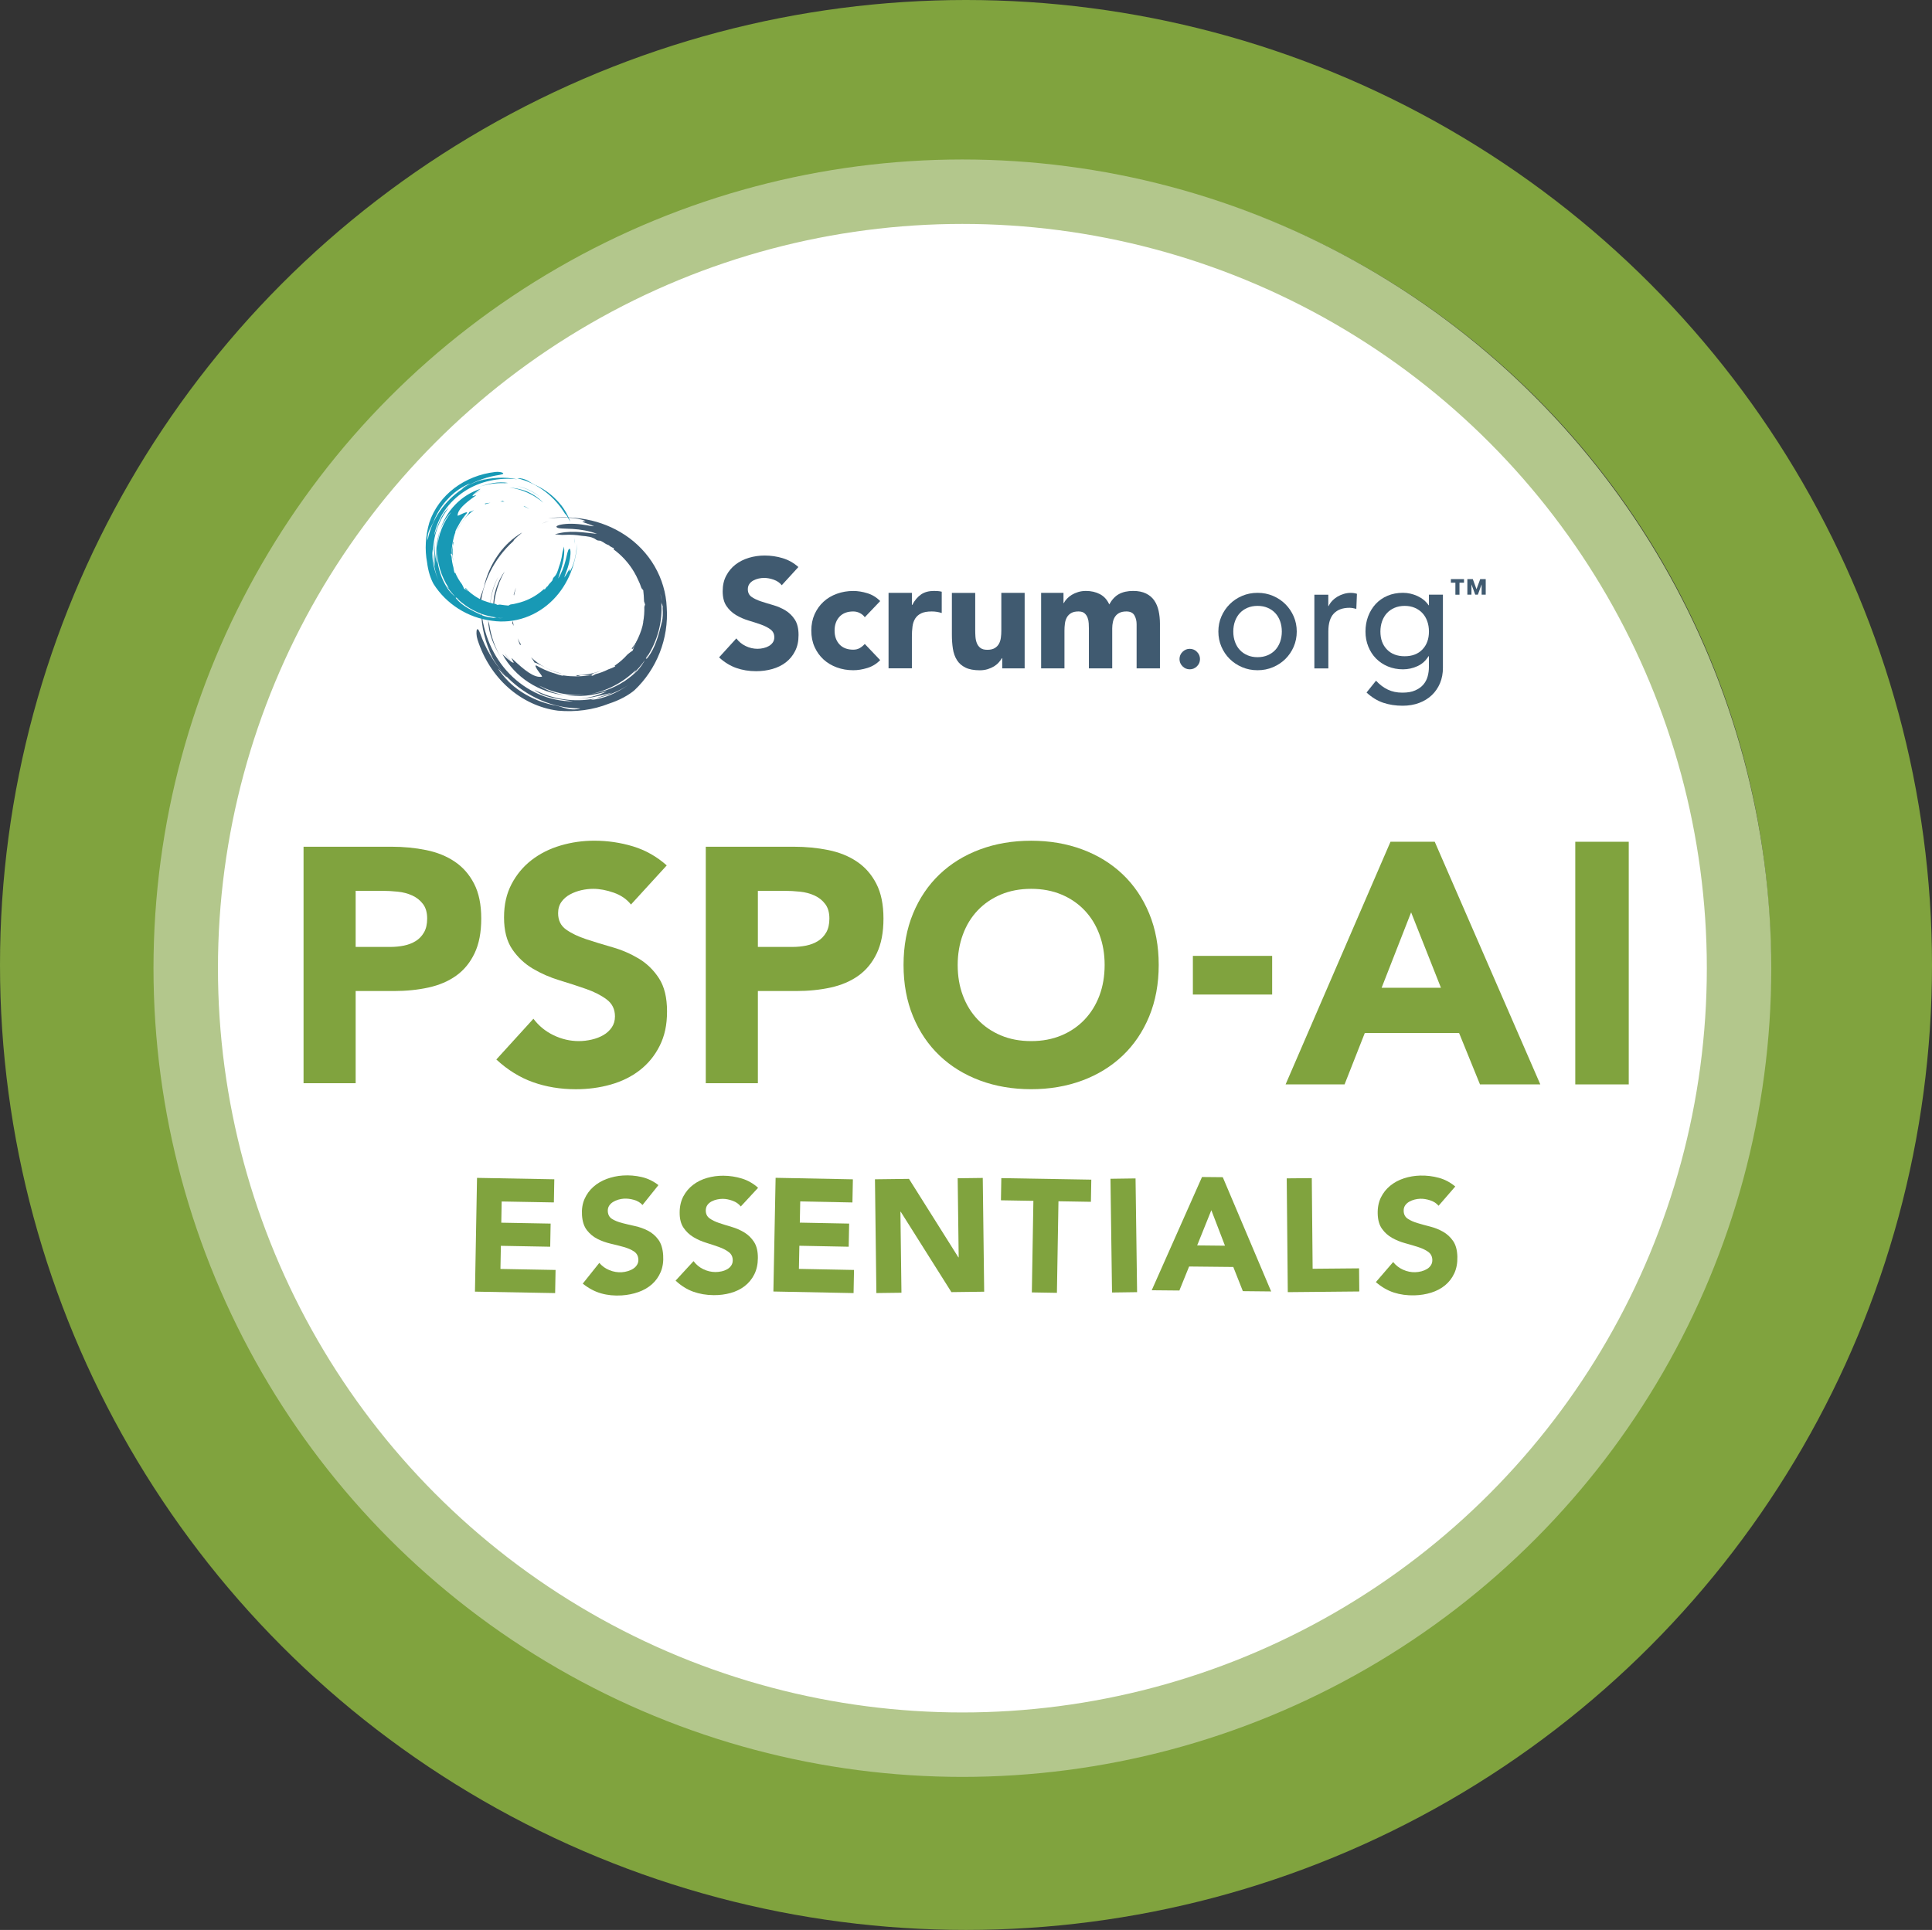 <?xml version="1.0" encoding="UTF-8"?>
<svg id="Layer_2" xmlns="http://www.w3.org/2000/svg" viewBox="0 0 599.5 599">
    <rect x="0" y="0" width="599.5" height="599" fill="#333333" stroke="none"/>
    <defs>
        <style>
            .cls-1{fill:#405a70;}.cls-2{fill:#fff;}.cls-3{stroke:#b3c78c;stroke-width:20px;}.cls-3,.cls-4{fill:none;}.cls-5{fill:#1899b5;}.cls-4{stroke:#80a33e;stroke-width:50px;}.cls-6{fill:#80a33e;}</style>
    </defs>
    <g id="Layer_1-2">
        <circle class="cls-2" cx="301.59" cy="300.91" r="238.84" />
        <ellipse class="cls-4" cx="299.75" cy="299.5" rx="274.75" ry="274.5" />
        <circle class="cls-3" cx="298.63" cy="300.5" r="241" />
        <path class="cls-1"
            d="M150.2,182.05c.66-3.03,1.89-5.94,3.5-8.54,1.62-2.6,3.62-4.87,5.77-6.74-1.72,1.5-3.26,3.2-4.58,5.04,1-1.38,2.05-2.56,3.21-3.63,1.16-1.07,2.43-2.03,3.91-2.91-.35.4-1,.89-1.57,1.38-.57.49-1.06.97-1.13,1.29-3.01,2.73-5.52,6.02-7.3,9.7-1.79,3.66-2.84,7.71-3.02,11.79-.43-1.62-.22-2.97.11-4.13.35-1.17.83-2.15,1.09-3.25" />
        <path class="cls-1" d="M170.35,161.73c-.78.25-1.53.51-2.26.8.76-.34,1.54-.63,2.26-.8" />
        <path class="cls-1" d="M179.85,215.11c.83-.09,1.66-.22,2.46-.35-.79.2-1.63.29-2.46.35" />
        <path class="cls-1"
            d="M151.49,192.59l.36,1.36c.52,3.48,1.7,6.94,3.58,10.11-1.03-1.71-2.01-3.54-2.73-5.48-.72-1.94-1.18-3.99-1.21-5.99" />
        <path class="cls-1"
            d="M152.06,188.78c.02-3.52.99-7.07,2.66-9.91-1.58,2.88-2.53,6.34-2.66,9.91" />
        <path class="cls-1"
            d="M197.18,200.19c-.07-.02-.09-.1-.09-.19.03-.08.04-.16.04-.24.64-.95,1.21-1.95,1.71-3-.07.28-.04.58-.15.85-.3.57-.56.88-.8,1.21-.24.33-.46.69-.71,1.36" />
        <path class="cls-1"
            d="M178.92,215.16l-.09.04c-.29.02-.57.04-.85.05l-.1-.02c.35-.02.69-.04,1.05-.06" />
        <path class="cls-1"
            d="M196.37,201.41c-.12-.06-.25-.11-.39-.09.41-.5.79-1.01,1.15-1.55-.01.08-.02.16-.03.23-.13.43-.6.92-.73,1.41" />
        <path class="cls-1"
            d="M184.35,208.92c-.38.12-.65.47-.82.58-1.06.07-2.1.08-3.3.07-.18.09-.57.12-.94.27-.23-.1-.46-.19-.71-.27,2.62.04,5.33-.43,7.95-1.42-.68.31-1.41.58-2.18.77" />
        <path class="cls-1"
            d="M172.22,165.84c2-.65,4.29-.85,6.53-.76,2.24.08,4.42.41,6.5.62-2.26-.9-5.17-1.4-7.6-1.53-2.43-.15-4.39-.03-4.89-.52-.52-.47,1.25-.99,3.68-1.08,1.21-.04,2.58.03,3.88.19,1.3.16,2.54.4,3.55.6q-.51-.23-1.02-.44c.52.21,1.02.43,1.52.41-.5-.24-1.27-.52-1.99-.76-.72-.24-1.4-.46-1.69-.68.34-.07.68-.13,1.03-.18-1.39-.61-3.51-.97-5.68-1.04-2.17-.08-4.36.13-5.96.15,3.8-.4,7.88-.38,11.98.42,4.09.79,8.21,2.37,11.89,4.82,3.68,2.43,6.9,5.76,9.17,9.68,2.27,3.9,3.58,8.34,3.76,12.72.7,9.78-3.16,19.3-9.98,25.74-.66.58-1.89,1.46-3.35,2.24-1.46.8-3.14,1.48-4.57,1.94-4.95,1.98-10.44,2.68-15.85,2.19-5.75-.73-11.14-3.33-15.47-7.19-4.34-3.86-7.64-9.02-9.49-14.88-.38-1.17-.42-2.65-.17-3.1.12-.22.31-.19.56.25.26.44.57,1.28,1.08,2.63,1.79,4.44,4.41,8.54,7.78,11.93-.33-.07-.85-.55-1.38-1.12-.53-.56-1.07-1.21-1.5-1.56.99,1.49,2.05,2.76,3.2,3.91,1.16,1.15,2.43,2.18,3.9,3.15-1.97-1.29-3.8-2.79-5.42-4.5,2.03,2.13,4.47,4.1,7.24,5.65,2.76,1.55,5.83,2.68,8.99,3.23,1.15.22,2.19.67,3.41.96,1.21.29,2.62.43,4.27-.07-4.23.02-8.46-.87-12.34-2.55-3.88-1.67-7.41-4.11-10.37-7.09.02,0,.03.01.05,0-2.67-2.64-4.57-5.54-6.07-8.83.5,1.01,1.09,1.99,1.54,2.88-2.37-4.71-3.65-9.79-3.6-14.92.32,3.61,1.19,7.2,2.65,10.59,1.46,3.38,3.53,6.56,6.14,9.23,2.6,2.67,5.72,4.85,9.12,6.31,3.39,1.47,7.05,2.22,10.6,2.2-1.98-.35-4.26-.58-6.45-1.11-2.18-.52-4.24-1.35-5.59-2.47,5.67,2.93,12.37,3.98,18.88,2.69l-1.4.43c2.07-.13,4.17-.7,6.15-1.54,1.98-.83,3.84-1.94,5.56-3.09.31-.21.62-.41.92-.63l-.92.63c-3.2,2.1-6.73,3.49-10.31,4.19,1.6-.5,3.29-1.02,5.27-1.8-1.15.24-2.72.71-4.32,1.02-2.07.53-4.21.82-6.32.84,3.28-.11,6.44-1,9.04-2.32-4.13,1.34-8.65,1.9-12.93,1.23,2.36.24,4.74.16,7.06-.24,3.92-.46,7.8-1.82,11.21-4.05l-.38.28c.26-.17.51-.35.76-.53,1.32-.9,2.56-1.92,3.7-3.06,1-1.05,1.79-2.24,2.45-3.48l.4-.58c-.16.43-.18.68.35,0,1.17-1.46,2.03-3.23,2.71-5.12.68-1.89,1.18-3.89,1.71-5.98.28-1.1.34-2.64.21-4.27.08-.45,0-.68-.09-.88-.04-.35-.09-.7-.14-1.06-.1-.86-.23-1.72-.47-2.54.17.82.34,1.68.47,2.54l.1.97c-.11-.22-.24-.44-.29-.91.24,2.96-.03,6-.81,8.94-.77,2.94-2.05,5.76-3.74,8.33.12-.36.33-.85.38-1.06-.23.56-.5,1.11-.78,1.65-1.13,1.63-2.43,3.15-3.87,4.53.4-.44.73-.9.97-1.33-2,1.98-4.29,3.66-6.8,4.96-2.51,1.3-5.22,2.22-8.03,2.7-5.31.64-10.68-.42-15.27-2.8,2.36,1.53,5.21,2.58,8.22,3.04-4.02-.4-7.97-1.77-11.38-3.98-3.41-2.2-6.27-5.26-8.19-8.8,1.09,1.04,2.51,2.42,3.49,2.71.14-.2-1.27-2.18-.28-1.16,1.86,1.79,3.49,3.2,4.99,4.19,1.49.98,2.86,1.49,4.06,1.27.25-.1-.66-1.06-1.29-1.99-.64-.93-1.03-1.77-.31-1.43,1.15.66,3.25,1.76,5.68,2.43.67.26,1.4.48,2.16.65.09.05.27,0,.48-.06,2.68.45,5.25.28,6.67.15.53-.04,1.05-.11,1.58-.19.29.02.54.06.76.15.3-.18.61-.35.91-.5,1.38-.35,2.71-.85,3.96-1.48.74-.26,1.49-.55,2.19-.92-.07-.07-.24-.1-.17-.26,1.46-.98,2.79-2.15,3.95-3.46.55-.46,1.1-.88,1.64-1.23.23-1.03,1.01-2.4,1.71-3.98.71-1.57,1.34-3.36,1.54-4.89h-.03c.28-1.52.4-3.08.35-4.65.07-.26.15-.52.24-.76-.17-.38-.23-.79-.32-.97-.05-1.26-.11-2.36-.25-3.46-.12-.17-.49-.45-.63-.84-.24-.8-.56-1.55-.91-2.25-.37-.84-.79-1.68-1.27-2.5-1.61-2.75-3.78-5.16-6.36-7.06-.03-.14.02-.27.07-.4-.52-.12-1.06-.59-1.51-.71.1,0,.17-.02.19-.09-.71-.25-1.1-.45-1.46-.68-.36-.23-.69-.49-1.31-.78-.29-.1-.6-.06-.9-.12-.14-.06-.27-.11-.41-.17-1.3-1.01-2.9-1.13-4.6-1.28-1.7-.29-3.45-.4-5.21-.3-1.39.11-1.99-.14-3.02-.14" />
        <path class="cls-1"
            d="M199.02,196.38c.62-1.38,1.11-2.83,1.44-4.32-.22,1.61-.4,3.14-1.44,4.32" />
        <path class="cls-1"
            d="M165.86,205.62c-.3-.55-.67-1.08-1.08-1.63,2.57,2.48,5.84,4.23,9.39,5.05v.03c-1.45-.25-3.12-.93-4.58-1.67-1.47-.73-2.74-1.53-3.73-1.77" />
        <path class="cls-1" d="M197.1,200c0-.07.02-.14.03-.23,0,0,0,0,0-.01,0,.08,0,.15-.03.24" />
        <path class="cls-1"
            d="M156.86,203.2l-.23-.38c.64.92,1.33,1.8,2.07,2.64-.64-.63-1.27-1.41-1.84-2.27" />
        <path class="cls-1"
            d="M153.24,191.88c-.28-2.24-.26-4.53.07-6.78.57-2.87,1.71-5.56,3.29-7.75-2.48,4.31-3.74,9.41-3.36,14.54" />
        <path class="cls-1"
            d="M161.4,200.24c-.31-.69-.55-1.41-.76-2.13.3.68.65,1.34,1.03,1.97-.15-.07-.2.1-.27.16" />
        <path class="cls-1"
            d="M163.43,209.78l-.54-.4c.51.29,1.03.56,1.55.81-.21-.06-.67-.27-1.01-.4" />
        <path class="cls-1"
            d="M159.15,192.67c.06.54.14,1.07.25,1.6-.13-.3-.28-.59-.45-.88.1-.2.15-.45.19-.72" />
        <path class="cls-1"
            d="M159.44,184.38c.19-.71.43-1.39.71-2.02-.27.81-.49,1.65-.67,2.49-.05-.21-.09-.38-.04-.47" />
        <path class="cls-5"
            d="M165.94,150.47c2.21.95,4.25,2.32,5.98,3.93,1.74,1.62,3.17,3.48,4.28,5.39-.88-1.53-1.95-2.95-3.16-4.24.9.96,1.65,1.94,2.29,2.98.64,1.04,1.18,2.15,1.64,3.41-.25-.33-.53-.89-.82-1.4-.29-.5-.59-.95-.81-1.05-1.63-2.7-3.77-5.1-6.3-7-2.52-1.91-5.45-3.31-8.53-4.05,1.3-.08,2.29.27,3.13.7.84.44,1.51.95,2.31,1.31" />
        <path class="cls-5" d="M178.43,168.82c-.07-.63-.16-1.24-.27-1.84.15.63.25,1.26.27,1.84" />
        <path class="cls-5" d="M136.38,168.15c-.05.65-.08,1.3-.1,1.93-.04-.63.02-1.28.1-1.93" />
        <path class="cls-5"
            d="M157.73,149.89l-1.09.08c-2.73-.12-5.54.27-8.23,1.23,1.46-.53,3-1.01,4.58-1.27,1.58-.26,3.21-.31,4.74-.03" />
        <path class="cls-5"
            d="M160.55,150.89c2.68.53,5.24,1.8,7.16,3.49-1.96-1.63-4.46-2.87-7.16-3.49" />
        <path class="cls-5"
            d="M145.17,183.55s.09-.05.16-.04c.06.03.12.05.18.06.63.63,1.31,1.21,2.03,1.75-.21-.09-.44-.11-.63-.24-.39-.32-.58-.56-.8-.79-.22-.23-.46-.45-.93-.75" />
        <path class="cls-5"
            d="M136.48,167.43l-.02-.07c.03-.22.05-.44.09-.66l.03-.08c-.03.27-.07.54-.11.8" />
        <path class="cls-5"
            d="M144.36,182.75c.06-.08.12-.17.13-.28.32.38.65.75,1.01,1.1-.06-.02-.12-.04-.17-.05-.3-.16-.61-.6-.97-.77" />
        <path class="cls-5"
            d="M140.42,172.49c-.04-.3-.26-.56-.32-.71.1-.81.25-1.61.44-2.52-.04-.15,0-.45-.07-.76.11-.16.21-.33.31-.5-.42,1.99-.46,4.12-.1,6.27-.13-.57-.23-1.16-.27-1.78" />
        <path class="cls-5"
            d="M175.02,169.64c.19,1.62,0,3.4-.39,5.08-.39,1.7-.97,3.3-1.44,4.86,1.02-1.59,1.84-3.73,2.29-5.56.48-1.83.68-3.34,1.12-3.65.44-.32.57,1.1.27,2.96-.15.93-.4,1.96-.72,2.93-.31.97-.68,1.88-.98,2.61.25-.35.25-.35.49-.71-.24.36-.48.71-.54,1.1.26-.35.58-.89.87-1.41.29-.51.56-1,.77-1.19,0,.27,0,.54-.01.81.67-.96,1.26-2.53,1.64-4.17.38-1.64.54-3.34.76-4.56-.26,2.95-.88,6.05-2.09,9.06-1.21,3-3.02,5.9-5.43,8.34-2.4,2.44-5.41,4.4-8.73,5.55-3.31,1.15-6.88,1.49-10.24.98-7.55-.91-14.23-5.26-18.12-11.41-.34-.59-.83-1.65-1.21-2.88-.39-1.23-.66-2.61-.8-3.77-.78-4.06-.49-8.35.68-12.39,1.41-4.27,4.18-7.99,7.76-10.71,3.59-2.73,8-4.48,12.73-5.02.95-.12,2.09.07,2.38.33.15.12.1.26-.28.39-.37.13-1.06.24-2.16.43-3.65.7-7.16,2.1-10.23,4.16.1-.23.54-.57,1.06-.88.51-.32,1.08-.64,1.41-.91-1.28.54-2.4,1.15-3.45,1.86-1.05.71-2.02,1.52-2.98,2.5,1.27-1.31,2.69-2.48,4.24-3.46-1.93,1.23-3.78,2.8-5.38,4.67-1.59,1.87-2.91,4.04-3.79,6.37-.34.84-.83,1.57-1.24,2.46-.4.88-.72,1.93-.58,3.27.61-3.22,1.92-6.32,3.77-9.02,1.85-2.71,4.23-5.04,6.94-6.85,0,.01-.01.03-.02.04,2.4-1.64,4.9-2.66,7.62-3.31-.84.23-1.68.53-2.42.74,3.94-1.1,7.99-1.33,11.9-.53-2.8-.29-5.66-.16-8.46.45-2.79.61-5.52,1.72-7.93,3.31-2.42,1.59-4.54,3.64-6.16,6.01-1.62,2.36-2.74,5.04-3.24,7.75.56-1.46,1.08-3.16,1.8-4.74.72-1.58,1.65-3.03,2.71-3.89-3.07,3.88-4.86,8.83-4.84,13.98l-.12-1.13c-.21,1.6-.08,3.28.26,4.91.34,1.63.9,3.21,1.53,4.69.11.27.22.53.34.79l-.34-.79c-1.12-2.74-1.66-5.64-1.67-8.47.15,1.3.29,2.66.59,4.28-.01-.91-.14-2.17-.13-3.44-.1-1.66,0-3.33.3-4.94-.4,2.51-.2,5.05.42,7.23-.41-3.34-.16-6.87.98-10.03-.53,1.76-.82,3.59-.86,5.41-.23,3.05.23,6.21,1.43,9.13l-.15-.33c.09.22.19.44.29.66.49,1.13,1.08,2.23,1.78,3.27.65.92,1.44,1.7,2.29,2.38l.39.39c-.3-.18-.49-.24-.05.27.94,1.1,2.16,2.03,3.49,2.82,1.34.8,2.79,1.48,4.3,2.19.8.37,1.96.65,3.22.79.33.12.52.11.69.06.27.02.55.04.82.05.67.06,1.35.08,2,.02-.65,0-1.33,0-2-.02l-.75-.07c.18-.05.37-.12.74-.09-2.29-.26-4.56-.91-6.68-1.94-2.12-1.02-4.08-2.41-5.79-4.08.26.15.6.37.75.45-.39-.26-.77-.54-1.14-.84-1.07-1.1-2.04-2.32-2.88-3.62.28.37.58.69.87.94-1.21-1.81-2.15-3.81-2.77-5.91-.62-2.1-.91-4.31-.86-6.52.3-4.14,1.9-8.07,4.39-11.22-1.52,1.57-2.74,3.58-3.53,5.81.9-3.01,2.53-5.81,4.72-8.07,2.18-2.28,4.94-4,7.91-4.94-.95.68-2.21,1.55-2.58,2.26.13.13,1.85-.64.92-.04-1.64,1.15-2.96,2.18-3.93,3.18-.97.99-1.56,1.95-1.57,2.91.04.2.91-.34,1.71-.68.8-.35,1.5-.52,1.13-.02-.67.78-1.82,2.22-2.69,3.96-.3.48-.57.99-.81,1.55-.05.06-.04.2-.03.38-.74,1.97-.99,3.96-1.1,5.06-.05.41-.07.82-.09,1.23-.06.22-.13.4-.23.56.1.26.18.51.25.77.06,1.1.25,2.19.55,3.24.09.61.2,1.22.37,1.81.06-.04.11-.17.22-.09.53,1.26,1.22,2.44,2.05,3.52.27.49.51.96.69,1.43.76.33,1.68,1.12,2.78,1.89,1.09.77,2.36,1.52,3.49,1.89v-.02c1.12.44,2.29.76,3.5.95.19.09.37.19.54.29.31-.07.63-.05.79-.1.97.15,1.81.26,2.67.32.15-.07.41-.31.73-.36.65-.07,1.26-.2,1.85-.36.7-.16,1.4-.35,2.09-.6,2.33-.82,4.49-2.11,6.32-3.8.11,0,.2.06.29.11.17-.38.6-.72.76-1.04-.01.07,0,.13.04.16.29-.5.51-.77.74-1.01.23-.24.47-.46.78-.88.12-.21.14-.45.22-.66.07-.1.13-.19.19-.29.96-.84,1.29-2.04,1.66-3.31.47-1.25.81-2.57.99-3.92.13-1.07.41-1.49.55-2.28" />
        <path class="cls-5" d="M147.8,185.52c.96.68,1.99,1.26,3.08,1.74-1.2-.41-2.33-.77-3.08-1.74" />
        <path class="cls-5"
            d="M145.68,158.9c.46-.14.92-.34,1.4-.58-2.27,1.6-4.09,3.82-5.24,6.4h-.02c.4-1.07,1.17-2.24,1.95-3.25.78-1.01,1.57-1.86,1.9-2.58" />
        <path class="cls-5" d="M145.33,183.52c.05.01.11.03.17.05,0,0,0,0,0,0-.06,0-.12-.03-.18-.06" />
        <path class="cls-5"
            d="M148.85,152.41l.32-.12c-.8.35-1.57.75-2.32,1.18.57-.4,1.26-.76,2-1.07" />
        <path class="cls-5"
            d="M158.01,151.32c1.75.12,3.49.48,5.15,1.06,2.1.86,3.98,2.13,5.41,3.66-2.91-2.53-6.61-4.24-10.57-4.72" />
        <path class="cls-5"
            d="M150.43,156.3c.57-.13,1.16-.21,1.74-.26-.56.13-1.12.3-1.65.49.08-.11-.04-.16-.08-.23" />
        <path class="cls-5" d="M142.87,156.43l.39-.36c-.29.35-.58.7-.84,1.07.08-.15.31-.47.46-.71" />
        <path class="cls-5"
            d="M156.53,155.71c-.42-.03-.84-.05-1.26-.04.24-.06.49-.12.74-.21.14.1.32.18.52.25" />
        <path class="cls-5"
            d="M162.8,157.15c.52.25,1,.53,1.43.84-.58-.33-1.18-.62-1.79-.88.17,0,.3-.01.36.04" />
        <path class="cls-1"
            d="M242.57,181.63c-.61-.77-1.44-1.34-2.49-1.71-1.05-.37-2.04-.55-2.97-.55-.55,0-1.11.06-1.69.19-.58.13-1.13.33-1.64.6-.51.27-.93.64-1.25,1.09-.32.45-.48,1-.48,1.64,0,1.03.39,1.82,1.16,2.36.77.55,1.75,1.01,2.92,1.4,1.17.39,2.44.77,3.79,1.16,1.35.39,2.61.93,3.79,1.64,1.17.71,2.15,1.66,2.92,2.85.77,1.19,1.16,2.78,1.16,4.78s-.35,3.55-1.06,4.97c-.71,1.42-1.67,2.59-2.87,3.52-1.21.93-2.61,1.62-4.2,2.07-1.59.45-3.27.68-5.04.68-2.22,0-4.28-.34-6.18-1.01-1.9-.68-3.67-1.77-5.31-3.28l5.36-5.89c.77,1.03,1.75,1.83,2.92,2.39,1.17.56,2.39.84,3.64.84.61,0,1.23-.07,1.86-.22.63-.14,1.19-.36,1.69-.65s.9-.66,1.21-1.11c.3-.45.46-.98.46-1.59,0-1.03-.39-1.84-1.18-2.44-.79-.59-1.78-1.1-2.97-1.52-1.19-.42-2.48-.84-3.86-1.25-1.38-.42-2.67-.98-3.86-1.69-1.19-.71-2.18-1.64-2.97-2.8-.79-1.16-1.18-2.69-1.18-4.58s.36-3.44,1.09-4.83c.72-1.38,1.69-2.54,2.89-3.47,1.21-.93,2.6-1.63,4.17-2.1,1.58-.47,3.2-.7,4.87-.7,1.93,0,3.79.27,5.6.82,1.8.55,3.43,1.46,4.87,2.75l-5.16,5.65Z" />
        <path class="cls-1"
            d="M268.34,191.57c-.35-.51-.85-.94-1.5-1.28-.64-.34-1.34-.51-2.08-.51-1.83,0-3.26.55-4.27,1.64-1.01,1.09-1.52,2.53-1.52,4.29s.51,3.2,1.52,4.29c1.01,1.09,2.44,1.64,4.27,1.64.8,0,1.5-.18,2.08-.53.58-.35,1.08-.77,1.5-1.25l4.78,5.02c-1.13,1.16-2.45,1.97-3.98,2.44-1.53.47-2.98.7-4.37.7-1.8,0-3.5-.29-5.09-.87-1.59-.58-2.98-1.41-4.15-2.48-1.17-1.08-2.1-2.37-2.77-3.88-.68-1.51-1.01-3.2-1.01-5.07s.34-3.55,1.01-5.07c.68-1.51,1.6-2.81,2.77-3.88,1.17-1.08,2.56-1.91,4.15-2.48,1.59-.58,3.29-.87,5.09-.87,1.38,0,2.84.23,4.37.7,1.53.47,2.85,1.28,3.98,2.44l-4.78,5.02Z" />
        <path class="cls-1"
            d="M275.72,184h7.24v3.76h.1c.77-1.45,1.69-2.53,2.75-3.26s2.4-1.09,4-1.09c.42,0,.84.02,1.25.05.42.03.8.1,1.16.19v6.61c-.52-.16-1.02-.28-1.52-.36-.5-.08-1.02-.12-1.57-.12-1.38,0-2.48.19-3.28.58-.8.39-1.42.93-1.86,1.62-.43.69-.72,1.52-.84,2.48-.13.96-.19,2.03-.19,3.18v9.79h-7.24v-23.45Z" />
        <path class="cls-1"
            d="M317.94,207.45h-6.95v-3.18h-.1c-.26.45-.59.9-.99,1.35-.4.45-.89.85-1.47,1.21-.58.35-1.24.64-1.98.87-.74.22-1.54.34-2.41.34-1.83,0-3.32-.28-4.46-.84-1.14-.56-2.03-1.34-2.65-2.34-.63-1-1.04-2.17-1.25-3.52-.21-1.35-.31-2.81-.31-4.39v-12.93h7.24v11.48c0,.68.02,1.38.07,2.1.05.72.19,1.39.43,2,.24.61.61,1.11,1.11,1.5s1.21.58,2.15.58,1.69-.17,2.27-.51c.58-.34,1.02-.79,1.33-1.35.31-.56.51-1.2.6-1.91.1-.71.14-1.45.14-2.22v-11.68h7.24v23.45Z" />
        <path class="cls-1"
            d="M323.05,184h6.95v3.18h.1c.22-.45.55-.9.97-1.35.42-.45.92-.85,1.5-1.21.58-.35,1.24-.64,1.98-.87.74-.22,1.54-.34,2.41-.34,1.64,0,3.1.34,4.37,1.01,1.27.68,2.23,1.74,2.87,3.18.84-1.51,1.85-2.59,3.04-3.23,1.19-.64,2.65-.96,4.39-.96,1.58,0,2.9.27,3.98.8,1.08.53,1.93,1.25,2.56,2.17.63.92,1.08,1.99,1.35,3.23.27,1.24.41,2.57.41,3.98v13.85h-7.24v-13.66c0-1.09-.23-2.03-.7-2.82-.47-.79-1.29-1.18-2.48-1.18-.84,0-1.54.14-2.1.41-.56.27-1.01.65-1.35,1.13s-.58,1.05-.72,1.69c-.14.64-.22,1.32-.22,2.03v12.4h-7.24v-12.4c0-.42-.02-.93-.05-1.54-.03-.61-.14-1.19-.34-1.74-.19-.55-.51-1.01-.94-1.4-.43-.39-1.07-.58-1.91-.58-.93,0-1.69.17-2.27.51s-1.02.79-1.33,1.35c-.31.56-.51,1.2-.6,1.91-.1.71-.14,1.45-.14,2.22v11.68h-7.24v-23.45Z" />
        <path class="cls-1"
            d="M369.18,207.74c-.87,0-1.62-.31-2.24-.94-.63-.63-.94-1.38-.94-2.24s.31-1.62.94-2.24c.63-.63,1.38-.94,2.24-.94s1.62.31,2.24.94c.63.63.94,1.38.94,2.24s-.31,1.62-.94,2.24c-.63.63-1.38.94-2.24.94Z" />
        <path class="cls-1"
            d="M378.06,196.01c0-1.67.31-3.23.94-4.68.63-1.45,1.49-2.72,2.58-3.81,1.09-1.09,2.38-1.95,3.86-2.58,1.48-.63,3.07-.94,4.78-.94s3.3.31,4.78.94c1.48.63,2.77,1.49,3.86,2.58,1.09,1.09,1.95,2.36,2.58,3.81.63,1.45.94,3.01.94,4.68s-.31,3.24-.94,4.7c-.63,1.46-1.49,2.73-2.58,3.81-1.09,1.08-2.38,1.93-3.86,2.56-1.48.63-3.07.94-4.78.94s-3.3-.31-4.78-.94c-1.48-.63-2.77-1.48-3.86-2.56s-1.95-2.35-2.58-3.81c-.63-1.46-.94-3.03-.94-4.7ZM382.69,196.01c0,1.16.18,2.23.53,3.21.35.98.85,1.82,1.5,2.51.64.69,1.43,1.24,2.36,1.64.93.4,1.98.6,3.14.6s2.2-.2,3.14-.6c.93-.4,1.72-.95,2.36-1.64.64-.69,1.14-1.53,1.5-2.51.35-.98.53-2.05.53-3.21s-.18-2.23-.53-3.21c-.35-.98-.85-1.82-1.5-2.51-.64-.69-1.43-1.24-2.36-1.64-.93-.4-1.98-.6-3.14-.6s-2.2.2-3.14.6c-.93.4-1.72.95-2.36,1.64-.64.69-1.14,1.53-1.5,2.51-.35.98-.53,2.05-.53,3.21Z" />
        <path class="cls-1"
            d="M407.83,184.58h4.34v3.52h.1c.29-.61.68-1.17,1.16-1.66.48-.5,1.02-.92,1.62-1.28.6-.35,1.25-.63,1.96-.84.71-.21,1.42-.31,2.12-.31s1.35.1,1.93.29l-.19,4.68c-.35-.1-.71-.18-1.06-.24-.35-.06-.71-.1-1.06-.1-2.12,0-3.75.6-4.87,1.79-1.13,1.19-1.69,3.04-1.69,5.55v11.48h-4.34v-22.87Z" />
        <path class="cls-1"
            d="M447.74,207.26c0,1.74-.3,3.32-.89,4.75-.6,1.43-1.44,2.67-2.53,3.72-1.09,1.04-2.41,1.86-3.96,2.44-1.54.58-3.25.87-5.12.87-2.19,0-4.19-.31-6.01-.92-1.82-.61-3.55-1.67-5.19-3.18l2.94-3.67c1.13,1.22,2.35,2.15,3.67,2.77,1.32.63,2.81.94,4.49.94s2.94-.23,4-.7c1.06-.47,1.91-1.07,2.53-1.81.63-.74,1.07-1.58,1.33-2.53.26-.95.39-1.91.39-2.87v-3.38h-.14c-.84,1.38-1.97,2.41-3.4,3.06-1.43.66-2.94.99-4.51.99-1.67,0-3.23-.3-4.66-.89-1.43-.59-2.66-1.42-3.69-2.46-1.03-1.04-1.83-2.28-2.41-3.72-.58-1.43-.87-2.98-.87-4.66s.27-3.24.82-4.7c.55-1.46,1.33-2.74,2.34-3.84,1.01-1.09,2.24-1.95,3.67-2.56,1.43-.61,3.03-.92,4.8-.92,1.54,0,3.05.34,4.51,1.01,1.46.68,2.61,1.62,3.45,2.85h.1v-3.28h4.34v22.68ZM435.87,188.05c-1.16,0-2.2.2-3.14.6-.93.4-1.72.95-2.36,1.64-.64.69-1.14,1.53-1.5,2.51-.35.98-.53,2.05-.53,3.21,0,2.32.67,4.17,2.03,5.57,1.35,1.4,3.18,2.1,5.5,2.1s4.15-.7,5.5-2.1c1.35-1.4,2.03-3.26,2.03-5.57,0-1.16-.18-2.23-.53-3.21-.35-.98-.85-1.82-1.5-2.51-.64-.69-1.43-1.24-2.36-1.64-.93-.4-1.98-.6-3.14-.6Z" />
        <path class="cls-1"
            d="M455.31,179.73h1.7l1.15,3.15,1.15-3.15h1.71v4.84h-1.27v-3.15h-.02l-1.15,3.15h-.82l-1.15-3.15h-.02v3.15h-1.27v-4.84ZM451.61,180.86h-1.4v-1.13h4.07v1.13h-1.4v3.72h-1.27v-3.72Z" />
        <path class="cls-6"
            d="M148.02,365.58l23.98.44-.13,7.18-16.2-.29-.12,6.58,15.31.28-.13,7.18-15.31-.28-.13,7.18,17.1.31-.13,7.18-24.88-.45.64-35.3Z" />
        <path class="cls-6"
            d="M240.67,365.56l23.98.47-.14,7.18-16.2-.32-.13,6.58,15.31.3-.14,7.18-15.31-.3-.14,7.18,17.1.33-.14,7.18-24.88-.49.69-35.3Z" />
        <path class="cls-6"
            d="M199.37,374c-.68-.76-1.58-1.29-2.68-1.6-1.1-.31-2.14-.43-3.1-.37-.56.04-1.14.14-1.73.31-.59.17-1.14.41-1.65.73-.51.32-.92.72-1.22,1.2-.3.49-.43,1.06-.39,1.72.07,1.06.52,1.85,1.35,2.36.83.51,1.87.93,3.11,1.25,1.24.32,2.56.63,3.98.94s2.76.79,4.02,1.44c1.26.65,2.33,1.56,3.2,2.74.88,1.18,1.38,2.79,1.52,4.85.13,1.96-.13,3.69-.76,5.2-.64,1.51-1.54,2.78-2.72,3.83-1.18,1.04-2.58,1.85-4.19,2.42-1.61.57-3.33.92-5.15,1.04-2.29.15-4.44-.06-6.44-.63-2-.57-3.9-1.58-5.69-3.03l5.13-6.43c.87,1.01,1.92,1.77,3.17,2.27,1.25.5,2.52.71,3.81.63.63-.04,1.26-.16,1.9-.35.64-.19,1.2-.45,1.7-.79.5-.33.89-.74,1.17-1.23.29-.49.41-1.04.37-1.67-.07-1.06-.53-1.87-1.38-2.43-.85-.56-1.91-1.02-3.17-1.37-1.26-.35-2.61-.7-4.06-1.03-1.45-.34-2.82-.83-4.1-1.48-1.28-.65-2.36-1.55-3.25-2.69-.89-1.14-1.4-2.69-1.53-4.65-.12-1.89.14-3.57.79-5.05.65-1.47,1.57-2.73,2.75-3.78,1.18-1.04,2.57-1.86,4.16-2.45,1.59-.58,3.25-.94,4.98-1.05,1.99-.13,3.93.03,5.83.47,1.9.44,3.63,1.28,5.21,2.51l-4.94,6.17Z" />
        <path class="cls-6"
            d="M229.88,374.47c-.63-.8-1.48-1.4-2.56-1.79-1.08-.39-2.1-.59-3.06-.59-.56,0-1.15.06-1.75.19-.6.13-1.17.33-1.7.61-.53.28-.97.65-1.3,1.11-.33.46-.5,1.03-.51,1.69,0,1.06.39,1.88,1.18,2.45s1.8,1.06,3.01,1.46c1.21.41,2.51.81,3.91,1.22,1.39.41,2.7.98,3.9,1.72s2.21,1.73,3,2.96c.79,1.23,1.18,2.88,1.17,4.94-.01,1.96-.39,3.67-1.13,5.13-.74,1.46-1.74,2.66-2.99,3.62-1.25.96-2.7,1.66-4.35,2.12-1.65.46-3.39.68-5.22.67-2.29-.01-4.42-.38-6.38-1.08-1.96-.71-3.78-1.85-5.46-3.43l5.57-6.05c.79,1.07,1.79,1.9,3,2.49,1.21.59,2.46.89,3.76.9.63,0,1.27-.07,1.92-.21s1.23-.37,1.75-.66c.52-.3.94-.67,1.25-1.14.32-.46.48-1.01.48-1.64,0-1.06-.4-1.91-1.21-2.53-.81-.62-1.83-1.15-3.06-1.59-1.23-.44-2.56-.88-3.98-1.32-1.43-.44-2.75-1.03-3.98-1.77-1.22-.74-2.24-1.71-3.05-2.91-.81-1.2-1.21-2.78-1.19-4.75.01-1.9.4-3.55,1.15-4.98.76-1.42,1.76-2.61,3.02-3.57,1.25-.96,2.69-1.67,4.33-2.14,1.63-.47,3.31-.7,5.04-.69,1.99.01,3.92.31,5.78.88,1.86.58,3.53,1.53,5.02,2.87l-5.37,5.8Z" />
        <path class="cls-6"
            d="M446.4,374.25c-.65-.78-1.52-1.35-2.62-1.7-1.09-.35-2.12-.52-3.08-.49-.56.02-1.14.1-1.74.25-.59.15-1.15.37-1.68.67-.52.3-.95.68-1.27,1.16-.32.47-.47,1.04-.45,1.71.03,1.06.45,1.87,1.26,2.41s1.83,1,3.06,1.36c1.22.37,2.54.73,3.95,1.09,1.41.36,2.73.89,3.96,1.59s2.26,1.65,3.1,2.86,1.28,2.84,1.33,4.9c.05,1.96-.27,3.68-.96,5.16-.69,1.48-1.65,2.72-2.87,3.72-1.22,1-2.65,1.75-4.28,2.26-1.63.51-3.36.79-5.19.84-2.29.06-4.43-.23-6.41-.87-1.98-.65-3.84-1.73-5.58-3.24l5.37-6.23c.83,1.04,1.85,1.84,3.08,2.39,1.23.55,2.49.81,3.79.77.63-.02,1.27-.11,1.91-.28s1.22-.41,1.73-.72c.51-.31.91-.71,1.21-1.18.3-.47.45-1.03.43-1.66-.03-1.06-.46-1.89-1.29-2.49-.83-.59-1.87-1.09-3.11-1.48-1.24-.4-2.58-.8-4.02-1.19-1.44-.39-2.79-.94-4.04-1.64-1.25-.7-2.3-1.63-3.14-2.81-.85-1.17-1.3-2.74-1.35-4.7-.05-1.89.28-3.57.98-5.02.71-1.45,1.68-2.67,2.9-3.67,1.22-1,2.64-1.76,4.25-2.29,1.61-.53,3.29-.81,5.02-.86,1.99-.06,3.93.18,5.81.69,1.88.51,3.58,1.42,5.11,2.7l-5.18,5.98Z" />
        <path class="cls-6" d="M344.58,365.86l7.78-.11.48,35.3-7.78.11-.48-35.3Z" />
        <path class="cls-6"
            d="M271.49,366.02l10.57-.13,15.32,24.35h.1s-.31-24.54-.31-24.54l7.78-.1.44,35.31-10.17.13-15.72-24.94h-.1s.32,25.13.32,25.13l-7.78.1-.44-35.31Z" />
        <path class="cls-6"
            d="M373,365.31l6.43.06,15.01,35.46-8.78-.09-2.97-7.51-13.71-.14-3.02,7.45-8.58-.08,15.61-35.16ZM375.88,375.61l-4.4,10.93,8.63.09-4.23-11.01Z" />
        <path class="cls-6"
            d="M399.27,365.73l7.78-.07.26,28.13,14.41-.13.07,7.18-22.19.21-.33-35.31Z" />
        <path class="cls-6"
            d="M320.66,372.71l-10.07-.17.12-6.88,27.92.47-.12,6.88-10.07-.17-.48,28.42-7.78-.13.48-28.42Z" />
        <path class="cls-6"
            d="M94.19,262.8h27.26c3.8,0,7.39.35,10.78,1.04,3.39.69,6.34,1.88,8.86,3.58,2.52,1.69,4.53,3.97,6.01,6.84,1.49,2.87,2.23,6.48,2.23,10.83s-.69,7.88-2.07,10.78c-1.38,2.9-3.28,5.22-5.7,6.95-2.42,1.73-5.29,2.95-8.6,3.68-3.32.73-6.91,1.09-10.78,1.09h-11.82v28.61h-16.17v-73.39ZM110.37,293.9h10.78c1.45,0,2.85-.14,4.2-.41,1.35-.28,2.56-.74,3.63-1.4,1.07-.66,1.93-1.55,2.59-2.7.66-1.14.98-2.57.98-4.3,0-1.87-.43-3.37-1.3-4.51-.86-1.14-1.97-2.02-3.32-2.64-1.35-.62-2.85-1.02-4.51-1.19-1.66-.17-3.25-.26-4.77-.26h-8.29v17.42Z" />
        <path class="cls-6"
            d="M195.79,280.74c-1.31-1.66-3.09-2.88-5.34-3.68-2.25-.79-4.37-1.19-6.38-1.19-1.18,0-2.38.14-3.63.41-1.24.28-2.42.71-3.52,1.3-1.11.59-2.01,1.37-2.7,2.33-.69.97-1.04,2.14-1.04,3.52,0,2.21.83,3.91,2.49,5.08,1.66,1.18,3.75,2.18,6.27,3.01,2.52.83,5.23,1.66,8.14,2.49,2.9.83,5.61,2.01,8.14,3.52,2.52,1.52,4.61,3.56,6.27,6.12,1.66,2.56,2.49,5.98,2.49,10.26s-.76,7.64-2.28,10.68c-1.52,3.04-3.58,5.56-6.17,7.57-2.59,2.01-5.6,3.49-9.02,4.46s-7.03,1.45-10.83,1.45c-4.77,0-9.19-.73-13.27-2.18-4.08-1.45-7.88-3.8-11.4-7.05l11.51-12.65c1.66,2.21,3.75,3.92,6.27,5.13,2.52,1.21,5.13,1.81,7.83,1.81,1.31,0,2.64-.16,3.99-.47,1.35-.31,2.56-.78,3.63-1.4,1.07-.62,1.93-1.42,2.59-2.38.66-.97.99-2.11.99-3.42,0-2.21-.85-3.96-2.54-5.23-1.69-1.28-3.82-2.37-6.38-3.27-2.56-.9-5.32-1.8-8.29-2.7-2.97-.9-5.74-2.11-8.29-3.63-2.56-1.52-4.68-3.52-6.38-6.01-1.69-2.49-2.54-5.77-2.54-9.85s.78-7.39,2.33-10.37c1.56-2.97,3.63-5.46,6.22-7.46,2.59-2,5.58-3.51,8.97-4.51,3.38-1,6.88-1.5,10.47-1.5,4.15,0,8.15.59,12.03,1.76,3.87,1.18,7.36,3.15,10.47,5.91l-11.09,12.13Z" />
        <path class="cls-6"
            d="M219,262.8h27.26c3.8,0,7.39.35,10.78,1.04,3.39.69,6.34,1.88,8.86,3.58,2.52,1.69,4.53,3.97,6.01,6.84,1.49,2.87,2.23,6.48,2.23,10.83s-.69,7.88-2.07,10.78c-1.38,2.9-3.28,5.22-5.7,6.95-2.42,1.73-5.29,2.95-8.6,3.68-3.32.73-6.91,1.09-10.78,1.09h-11.82v28.61h-16.17v-73.39ZM235.18,293.9h10.78c1.45,0,2.85-.14,4.2-.41,1.35-.28,2.56-.74,3.63-1.4,1.07-.66,1.93-1.55,2.59-2.7.66-1.14.98-2.57.98-4.3,0-1.87-.43-3.37-1.3-4.51-.86-1.14-1.97-2.02-3.32-2.64-1.35-.62-2.85-1.02-4.51-1.19-1.66-.17-3.25-.26-4.77-.26h-8.29v17.42Z" />
        <path class="cls-6"
            d="M280.37,299.5c0-5.87.98-11.2,2.95-15.96s4.72-8.83,8.24-12.18c3.52-3.35,7.71-5.93,12.54-7.72,4.84-1.8,10.12-2.7,15.86-2.7s11.02.9,15.86,2.7c4.84,1.8,9.02,4.37,12.54,7.72,3.52,3.35,6.27,7.41,8.24,12.18,1.97,4.77,2.95,10.09,2.95,15.96s-.99,11.2-2.95,15.96c-1.97,4.77-4.72,8.83-8.24,12.18-3.53,3.35-7.71,5.93-12.54,7.72-4.84,1.8-10.13,2.7-15.86,2.7s-11.02-.9-15.86-2.7c-4.84-1.8-9.02-4.37-12.54-7.72-3.52-3.35-6.27-7.41-8.24-12.18s-2.95-10.09-2.95-15.96ZM297.17,299.5c0,3.46.53,6.62,1.61,9.49,1.07,2.87,2.61,5.36,4.61,7.46,2,2.11,4.41,3.75,7.2,4.92,2.8,1.18,5.92,1.76,9.38,1.76s6.58-.59,9.38-1.76c2.8-1.17,5.2-2.82,7.2-4.92,2-2.11,3.54-4.6,4.61-7.46,1.07-2.87,1.61-6.03,1.61-9.49s-.54-6.53-1.61-9.43c-1.07-2.9-2.61-5.41-4.61-7.52-2.01-2.11-4.41-3.75-7.2-4.92-2.8-1.17-5.93-1.76-9.38-1.76s-6.58.59-9.38,1.76c-2.8,1.18-5.2,2.82-7.2,4.92-2.01,2.11-3.54,4.61-4.61,7.52-1.07,2.9-1.61,6.05-1.61,9.43Z" />
        <path class="cls-6" d="M394.75,308.68h-24.6v-12h24.6v12Z" />
        <path class="cls-6"
            d="M431.48,261.26h13.72l32.76,75.31h-18.72l-6.49-15.96h-29.25l-6.28,15.96h-18.3l32.55-75.31ZM437.87,283.17l-9.15,23.4h18.4l-9.25-23.4Z" />
        <path class="cls-6" d="M488.81,261.26h16.59v75.31h-16.59v-75.31Z" />
    </g>
</svg>
